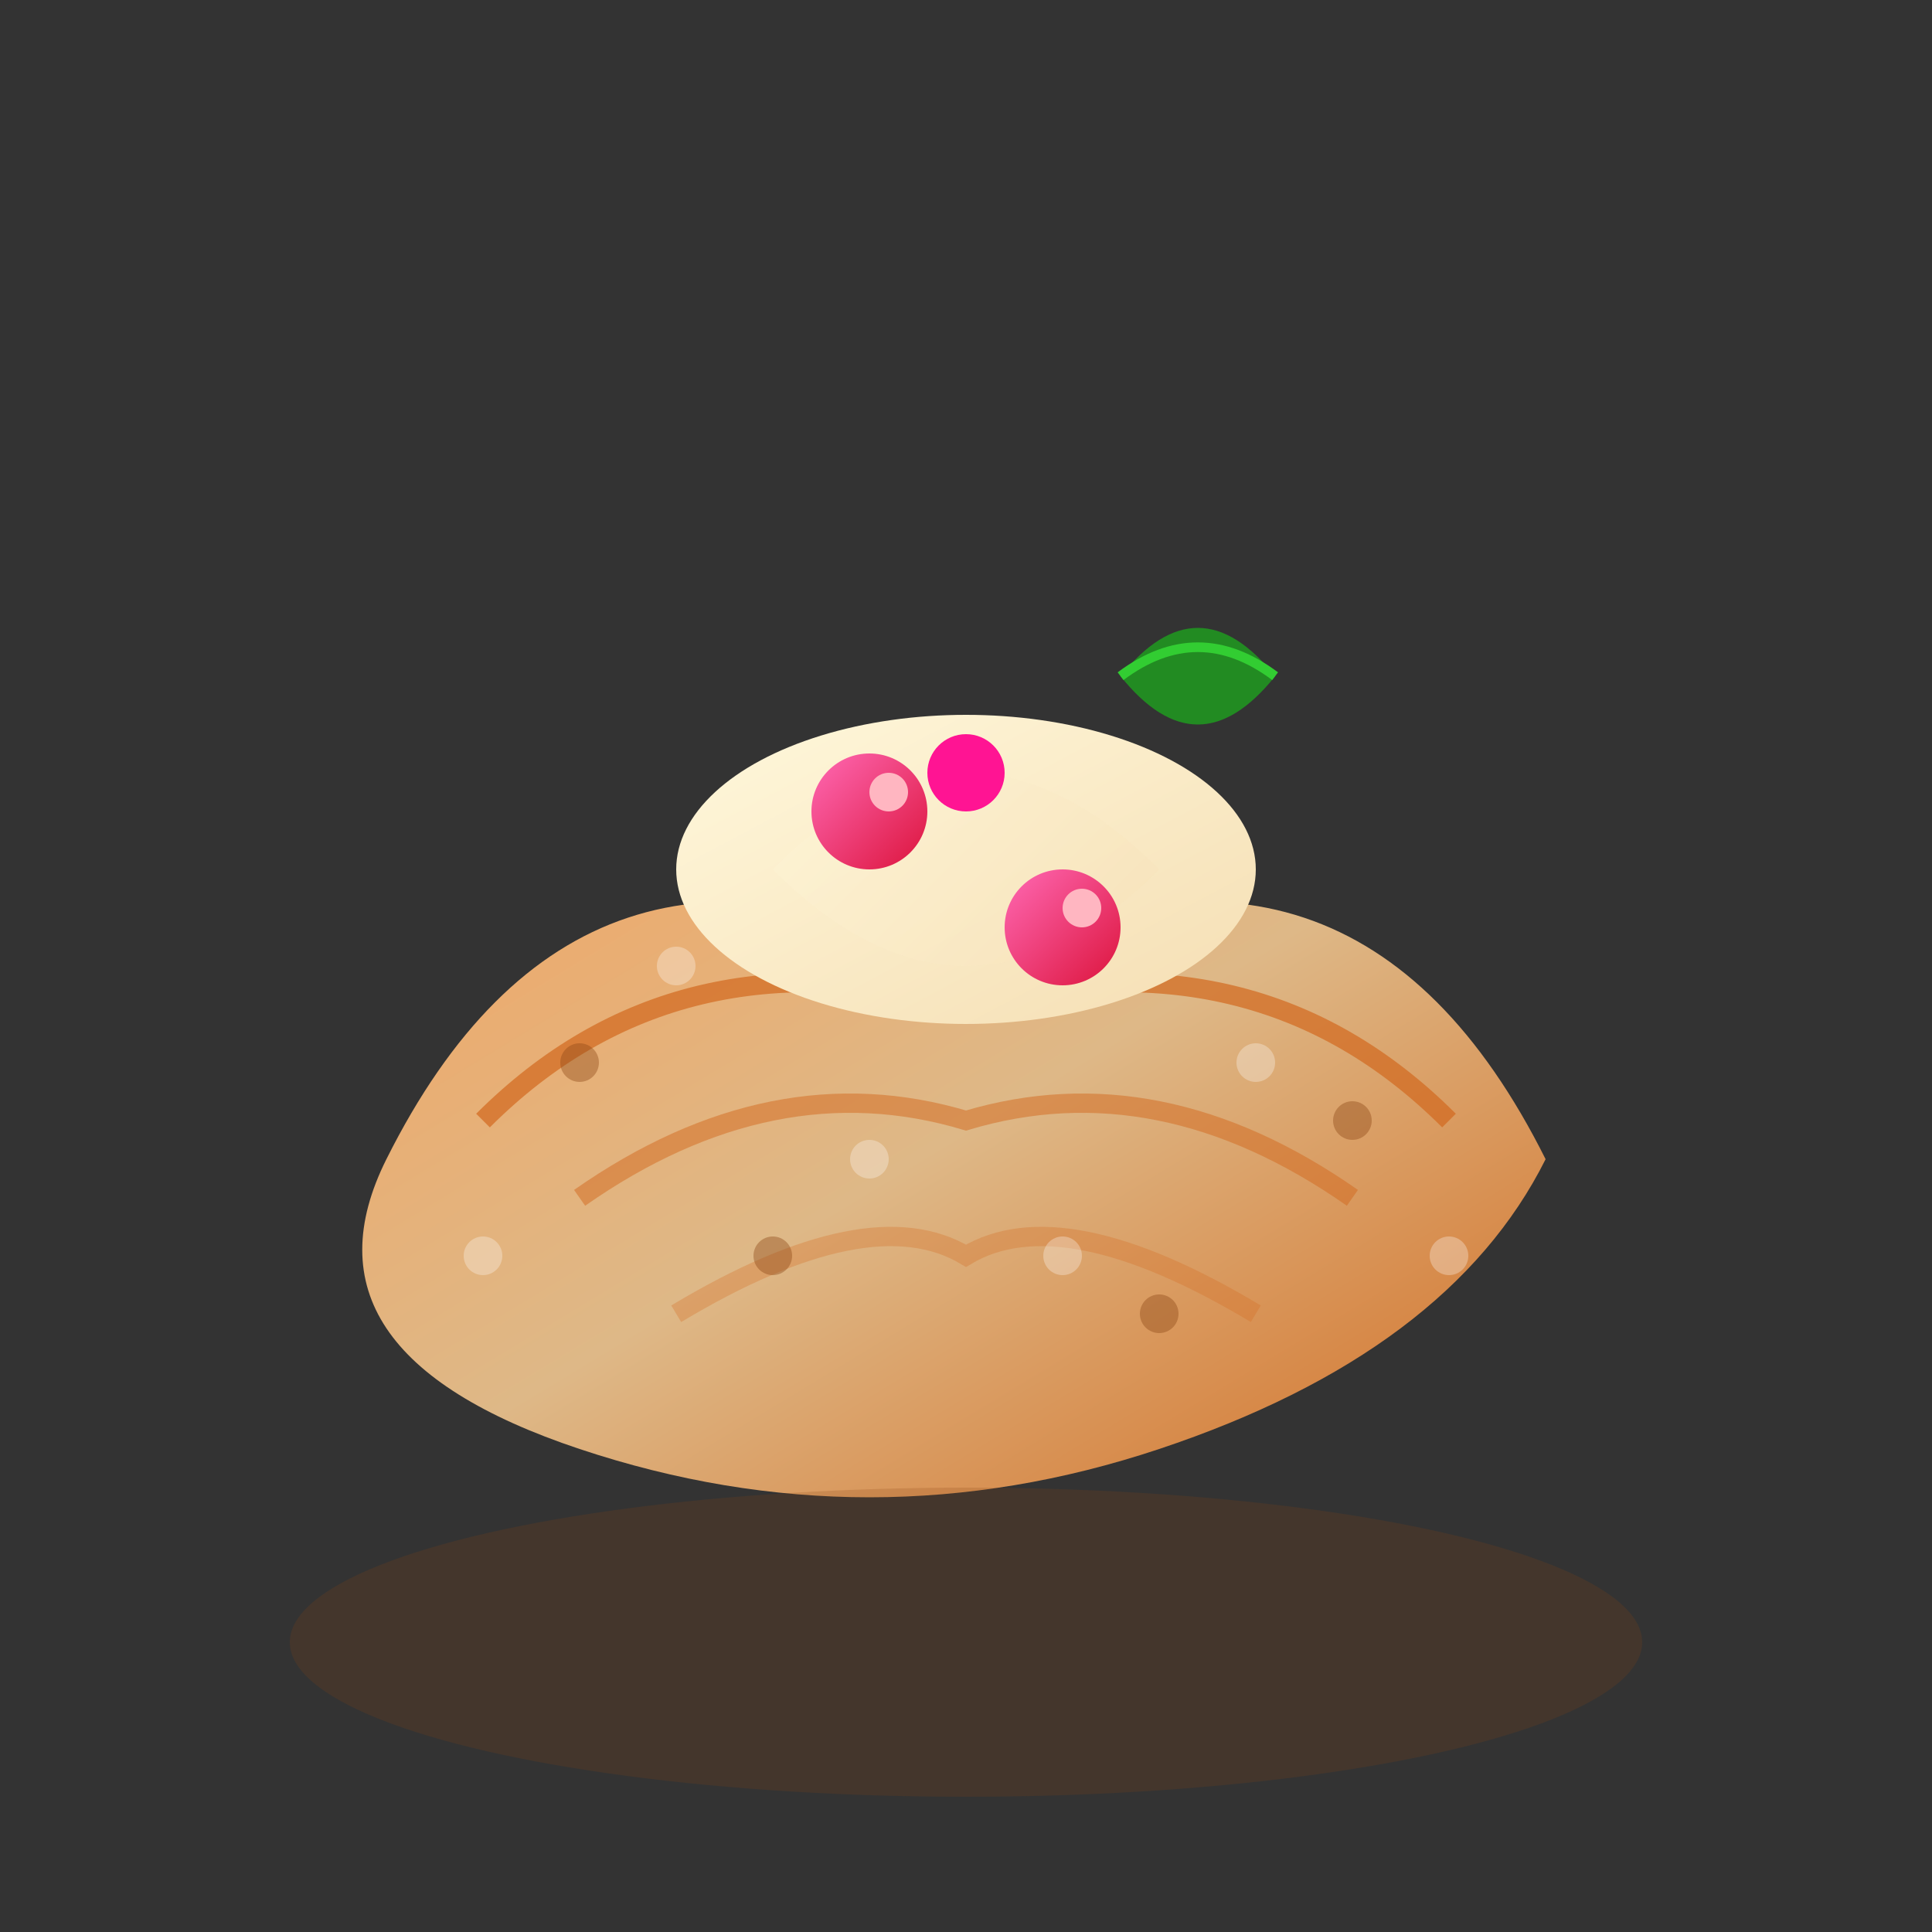 <svg width="100" height="100" viewBox="0 0 100 100" fill="none" xmlns="http://www.w3.org/2000/svg">
    <rect x="0" y="0" width="100" height="100" fill="#333333" stroke="none"/>
    <defs>
        <linearGradient id="pastry-gradient" x1="0%" y1="0%" x2="100%" y2="100%">
            <stop offset="0%" style="stop-color:#F4A460;stop-opacity:1" />
            <stop offset="50%" style="stop-color:#DEB887;stop-opacity:1" />
            <stop offset="100%" style="stop-color:#D2691E;stop-opacity:1" />
        </linearGradient>
        <linearGradient id="cream-gradient" x1="0%" y1="0%" x2="100%" y2="100%">
            <stop offset="0%" style="stop-color:#FFF8DC;stop-opacity:1" />
            <stop offset="100%" style="stop-color:#F5DEB3;stop-opacity:1" />
        </linearGradient>
        <linearGradient id="berry-gradient" x1="0%" y1="0%" x2="100%" y2="100%">
            <stop offset="0%" style="stop-color:#FF69B4;stop-opacity:1" />
            <stop offset="100%" style="stop-color:#DC143C;stop-opacity:1" />
        </linearGradient>
    </defs>
    
    <!-- Croissant base -->
    <path d="M20 60 Q30 40 50 50 Q70 40 80 60 Q75 70 60 75 Q45 80 30 75 Q15 70 20 60" 
          fill="url(#pastry-gradient)"/>
    
    <!-- Croissant layers -->
    <path d="M25 58 Q35 48 50 52 Q65 48 75 58" stroke="#D2691E" stroke-width="1" fill="none" opacity="0.7"/>
    <path d="M30 62 Q40 55 50 58 Q60 55 70 62" stroke="#D2691E" stroke-width="1" fill="none" opacity="0.5"/>
    <path d="M35 68 Q45 62 50 65 Q55 62 65 68" stroke="#D2691E" stroke-width="1" fill="none" opacity="0.3"/>
    
    <!-- Cream filling -->
    <ellipse cx="50" cy="45" rx="15" ry="8" fill="url(#cream-gradient)"/>
    
    <!-- Cream swirl -->
    <path d="M40 45 Q50 35 60 45 Q50 55 40 45" fill="url(#cream-gradient)" opacity="0.8"/>
    
    <!-- Berries -->
    <circle cx="45" cy="42" r="3" fill="url(#berry-gradient)"/>
    <circle cx="55" cy="48" r="3" fill="url(#berry-gradient)"/>
    <circle cx="50" cy="40" r="2" fill="#FF1493"/>
    
    <!-- Berry highlights -->
    <circle cx="46" cy="41" r="1" fill="#FFB6C1"/>
    <circle cx="56" cy="47" r="1" fill="#FFB6C1"/>
    
    <!-- Pastry texture -->
    <g opacity="0.4">
        <circle cx="30" cy="55" r="1" fill="#8B4513"/>
        <circle cx="70" cy="58" r="1" fill="#8B4513"/>
        <circle cx="40" cy="65" r="1" fill="#8B4513"/>
        <circle cx="60" cy="68" r="1" fill="#8B4513"/>
    </g>
    
    <!-- Mint leaf -->
    <path d="M58 35 Q62 30 66 35 Q62 40 58 35" fill="#228B22"/>
    <path d="M58 35 Q62 32 66 35" stroke="#32CD32" stroke-width="0.5" fill="none"/>
    
    <!-- Powdered sugar effect -->
    <g opacity="0.3">
        <circle cx="35" cy="50" r="1" fill="#FFFFFF"/>
        <circle cx="65" cy="55" r="1" fill="#FFFFFF"/>
        <circle cx="45" cy="60" r="1" fill="#FFFFFF"/>
        <circle cx="55" cy="65" r="1" fill="#FFFFFF"/>
        <circle cx="25" cy="65" r="1" fill="#FFFFFF"/>
        <circle cx="75" cy="65" r="1" fill="#FFFFFF"/>
    </g>
    
    <!-- Shadow -->
    <ellipse cx="50" cy="85" rx="35" ry="8" fill="#8B4513" opacity="0.2"/>
</svg>
